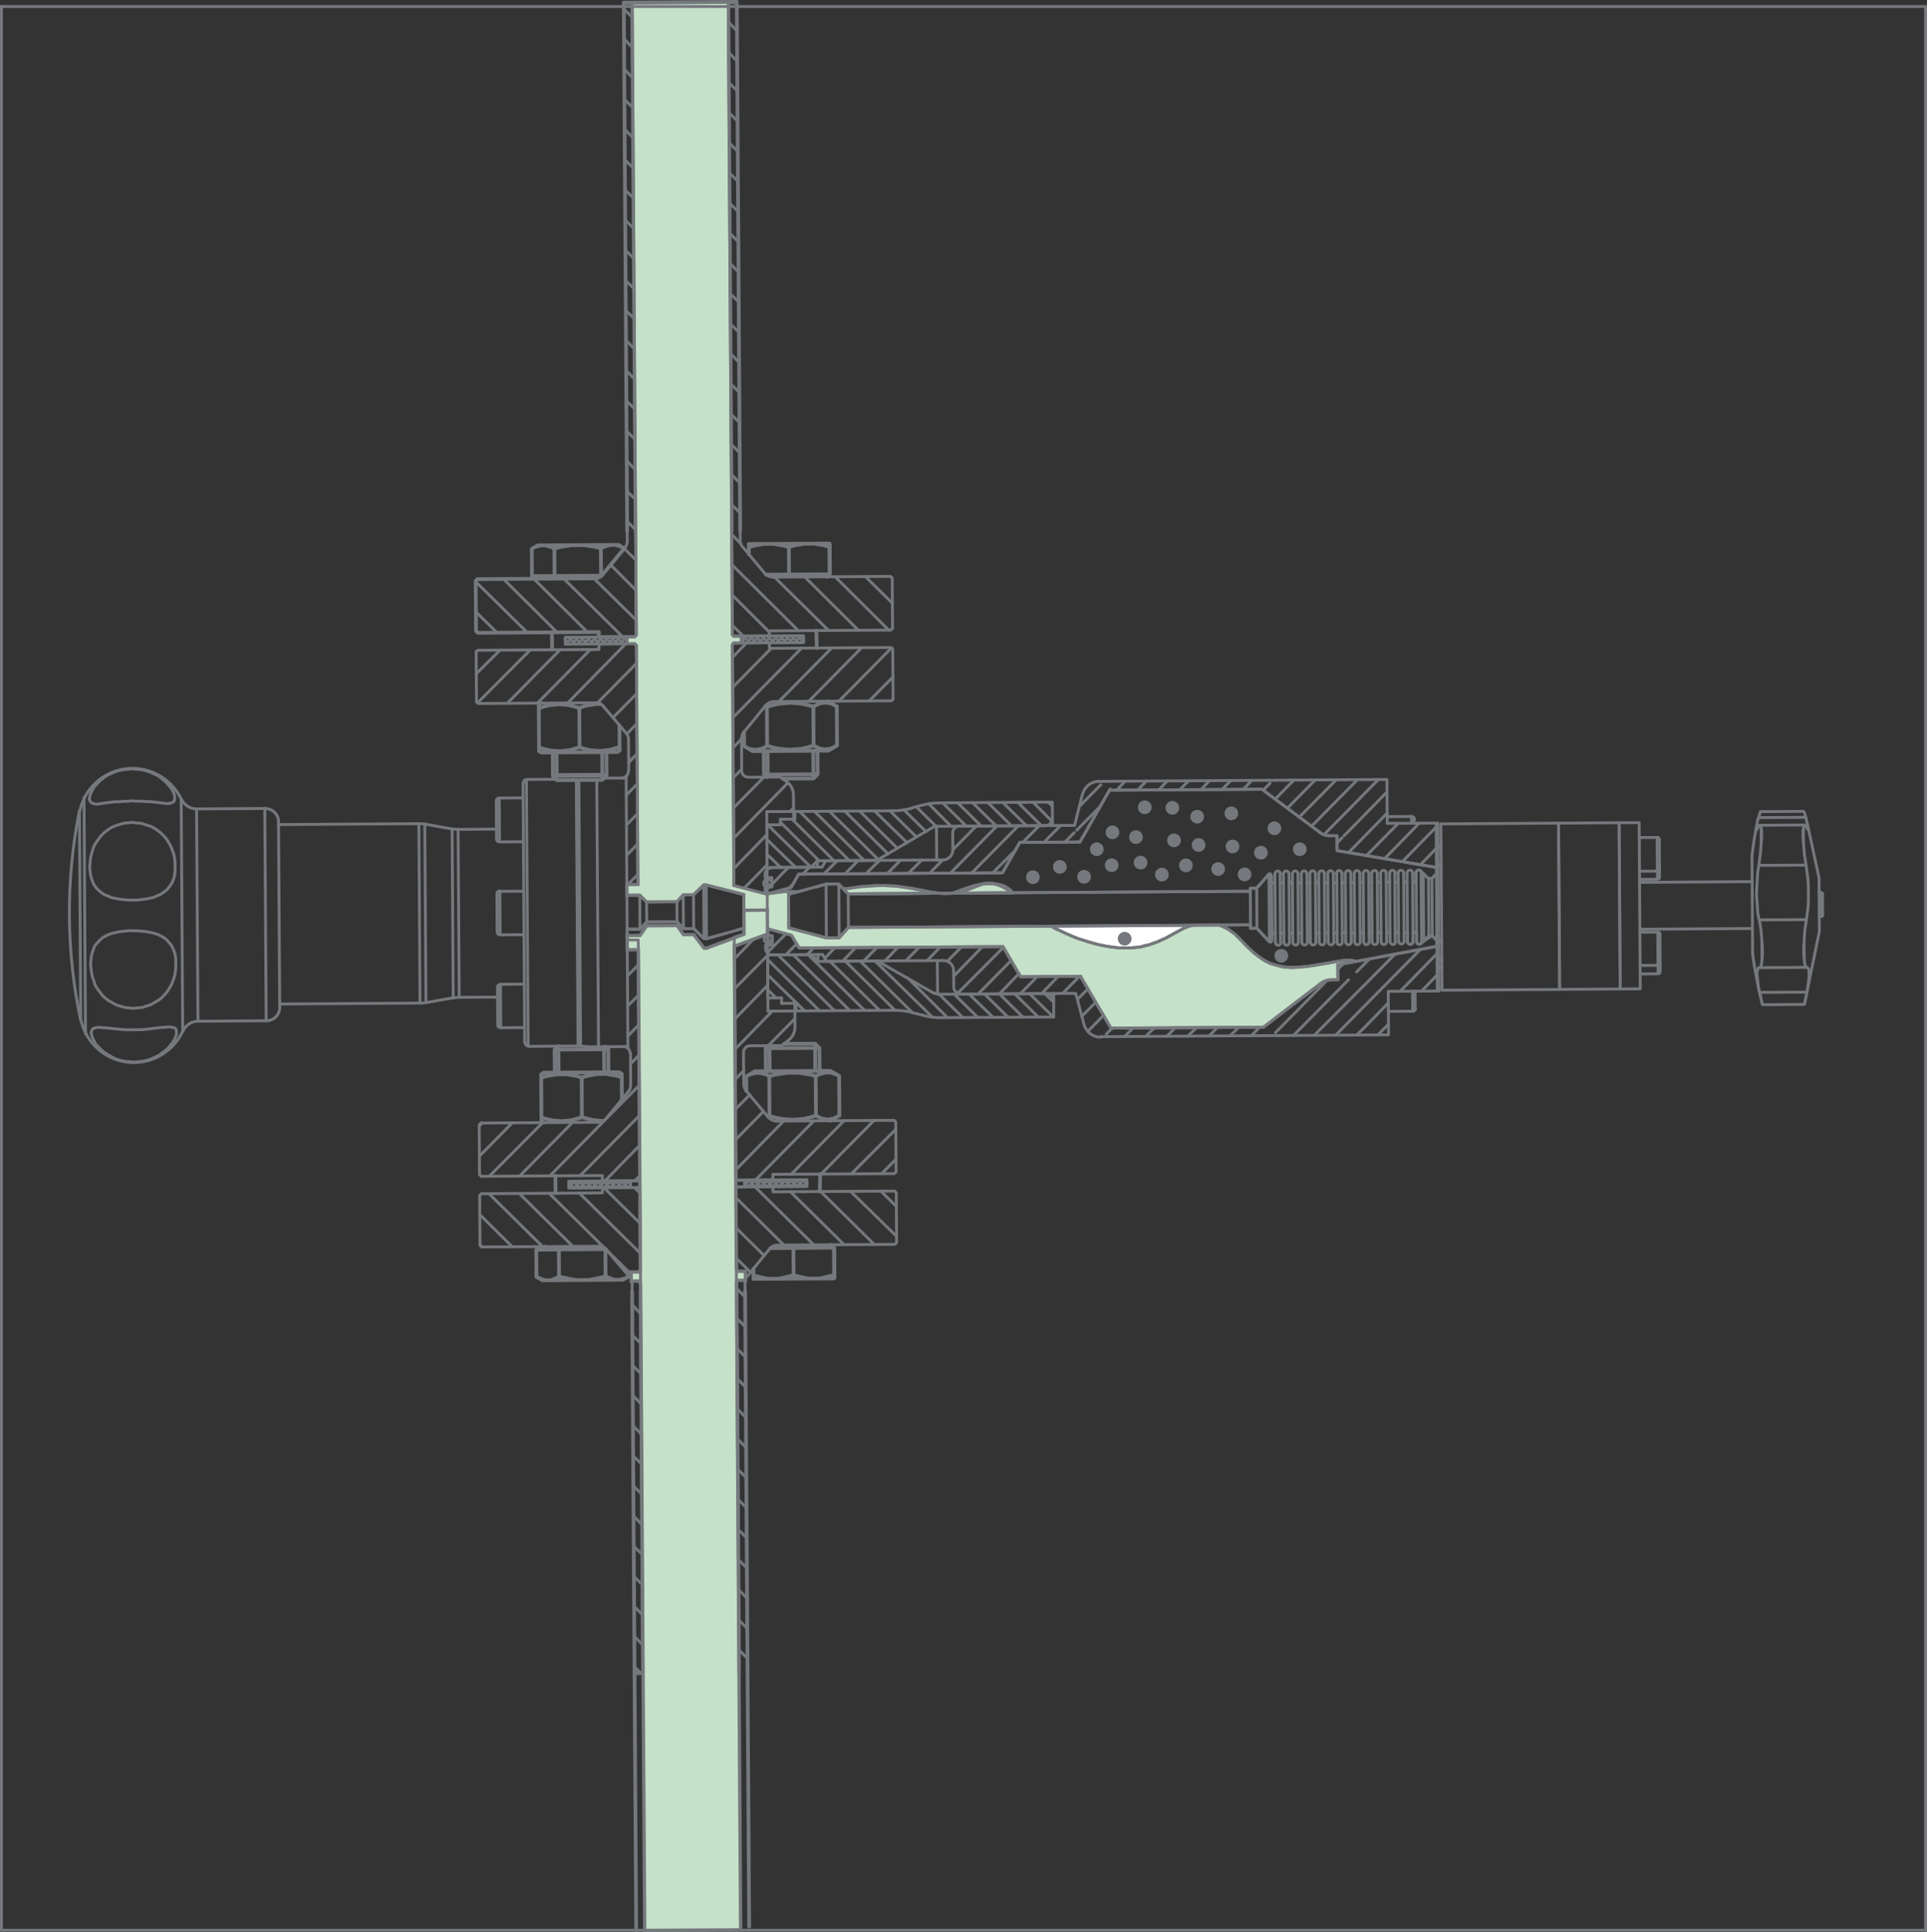 <?xml version="1.0" encoding="UTF-8"?>
<svg xmlns="http://www.w3.org/2000/svg" id="Calque_2" viewBox="0 0 334.46 335.45">
  <rect x="0" y="0" width="334.46" height="335.45" fill="#333333" stroke="none"/>
  <defs>
    <style>.cls-1{fill:#75787c;}.cls-2,.cls-3,.cls-4,.cls-5,.cls-6,.cls-7{stroke:#75787c;}.cls-2,.cls-3,.cls-5,.cls-7{stroke-miterlimit:10;}.cls-2,.cls-4,.cls-5,.cls-7{stroke-width:.5px;}.cls-2,.cls-4,.cls-6{fill:none;}.cls-3{stroke-width:.58px;}.cls-3,.cls-5{fill:#c5e1c9;}.cls-3,.cls-5,.cls-7{fill-rule:evenodd;}.cls-4,.cls-6{stroke-linecap:round;stroke-linejoin:round;}.cls-6{stroke-width:.65px;}.cls-7{fill:#fff;}</style>
  </defs>
  <g id="MONTAGE">
    <g id="ETAPE_2">
      <path class="cls-4" d="M137.97,176.84l-4.63,4.69M134.04,175.53l-6.47,6.63M133.27,171.02l-5.73,5.88M133.23,165.84l-5.74,5.81M132.46,161.33l-5,5.14M110.92,183.15l-1.47,1.56M110.89,177.9l-1.91,1.94M110.85,172.72l-1.91,1.94M110.82,167.47l-1.91,1.94M109.9,163.18l-1.03.97M110.72,151.78l-1.76,1.79M110.69,146.52l-1.91,1.94M110.65,141.27l-1.91,1.94M110.62,136.09l-1.91,1.94M109.92,131.58l-.81.82M133.13,150.15l-4.04,4.1M137.73,140.21l-.59.67M133.1,144.9l-5.73,5.88M136.74,135.92l-9.41,9.61M132.59,134.91l-5.29,5.36M128.73,133.53l-1.47,1.49M155.52,201.22l-2.5,2.53M155.48,196.04l-7.72,7.75M151.7,194.51l-9.19,9.31M146.52,194.54l-9.19,9.31M141.26,194.58l-10.15,10.28M136.01,194.61l-8.31,8.49M132.52,192.93l-4.85,4.92M130.13,190.06l-2.5,2.53M129.07,185.85l-1.47,1.56M111.06,204.1l-.88.89M111.02,198.84l-6.03,6.18M110.99,193.66l-10.29,10.43M110.95,188.41l-15.51,15.72M99.38,194.85l-9.19,9.31M94.2,194.88l-9.26,9.31M88.94,194.91l-5.74,5.81M83.69,194.95l-.51.52M110.58,130.83l-.96.97M110.55,125.58l-1.76,1.86M110.52,120.4l-4.12,4.17M110.48,115.15l-6.84,6.93M108.61,111.75l-10.07,10.28M102.47,112.75l-9.19,9.31M97.22,112.79l-9.19,9.31M92.04,112.82l-9.12,9.16M86.79,112.86l-4.12,4.1M154.98,117.52l-4.12,4.17M154.72,112.49l-9.12,9.24M149.54,112.45l-9.19,9.31M144.36,112.48l-9.19,9.31M128.7,128.27l-1.47,1.56M139.11,112.52l-11.91,12.07M133.85,112.55l-6.69,6.78M129.55,111.62l-2.43,2.53M187.36,169.49l-2.94,2.98M183.66,169.51l-2.87,2.98M180.03,169.54l-2.94,2.98M176.84,169.04l-3.38,3.5M175.5,166.75l-5.74,5.81M174.15,164.47l-7.94,7.97M170.52,164.34l-5,5.14M166.9,164.37l-2.5,2.53M163.2,164.39l-2.28,2.38M159.57,164.41l-2.35,2.38M155.87,164.44l-2.28,2.38M152.24,164.46l-2.35,2.38M148.54,164.48l-2.28,2.38M144.92,164.51l-1.76,1.86M141.22,164.53l-1.1,1.19M138.25,163.88l-1.84,1.86M136.47,162.05l-3.31,3.35M133.57,161.32l-.74.74M186.45,144.55l-1.62,1.64M184.08,143.31l-2.87,2.9M180.38,143.34l-2.87,2.9M176.33,147.51l-4.04,4.02M176.75,143.36l-8.09,8.19M173.05,143.38l-8.09,8.19M169.43,143.41l-4.04,4.1M163.62,149.29l-2.28,2.31M159.99,149.31l-2.35,2.31M156.29,149.34l-2.28,2.31M152.66,149.36l-2.35,2.31M148.96,149.38l-2.28,2.31M145.34,149.41l-2.35,2.31M140.46,150.55l-1.1,1.19M137.59,153.53l-.59.6M136.84,150.57l-2.87,2.98M133.53,153.92l-.73.82M192.89,178.63h0M191.54,176.27l-2.72,2.76M190.2,173.98l-2.43,2.46M188.85,171.63l-1.76,1.79M190.94,140.01l-4.04,4.1M191.06,136.24l-3.68,3.72M236.63,178.57l-1.18,1.12M236.6,174.87l-4.78,4.84M236.58,171.24l-8.46,8.49M234.06,170.08l-9.56,9.68M230.28,170.25l-8.9,9.01M236.39,141.94l-3.09,3.13M236.37,138.24l-6.54,6.63M235.61,135.36l-7.94,8.04M231.91,135.38l-6.4,6.48M228.28,135.4l-4.85,4.92M224.58,135.43l-3.24,3.28M220.44,135.97l-.81.82-.15.15M217.26,135.48l-1.47,1.56M213.63,135.5l-1.54,1.56M209.93,135.52l-1.47,1.56M206.3,135.55l-1.54,1.56M202.6,135.57l-1.47,1.56M198.98,135.59l-1.54,1.56M195.28,135.62l-1.47,1.56M218.64,178.32l-1.47,1.49M215.02,178.34l-1.54,1.49M211.32,178.36l-1.47,1.49M207.69,178.39l-1.54,1.49M203.99,178.41l-1.47,1.49M200.36,178.43l-1.54,1.49M196.66,178.46l-1.47,1.49M192.89,178.63l-.88.89M249.3,147.26l-2.79,2.9M249.28,143.56l-5.88,6.03M246.32,142.91l-6.03,6.18M242.69,142.93l-5.51,5.59M240.75,141.17l-6.69,6.85M240.73,137.47l-4.34,4.47M232.94,145.44l-.88.89M239.24,135.33l-2.87,2.9M249.45,169.24l-2.72,2.83M240.99,177.8l-1.84,1.86M249.42,165.54l-6.4,6.55M240.97,174.1l-4.34,4.47M246.53,164.82l-9.93,10.05M242.1,165.66l-5.51,5.59M237.66,166.5l-2.21,2.23M233.15,167.27l-.96,1.04M133.75,153.92l-1.04-1.03M133.81,163.47l-1.04-.96M182.65,139.92l-.74-.66M182.52,142.51l-3.2-3.24M180.75,143.33l-4.1-4.04M178.16,143.35l-4.1-4.04M175.57,143.37l-4.1-4.04M172.9,143.38l-4.1-4.04M170.31,143.4l-4.1-4.04M167.72,143.42l-4.1-4.04M165.06,143.43l-3.87-3.9M162.47,143.45l-3.43-3.38M160.7,144.35l-3.8-3.75M159.08,145.32l-4.62-4.56M157.46,146.3l-5.66-5.51M155.76,147.27l-6.55-6.47M154.14,148.24l-7.52-7.43M152.44,149.21l-8.49-8.38M150,149.38l-8.64-8.53M147.41,149.39l-8.64-8.53M144.75,149.41l-7.3-7.21M142.16,149.43l-6.7-6.69M140.76,150.55l-7.52-7.35M138.09,150.56l-4.99-4.85M135.5,150.58l-2.38-2.28M182.87,173.96l-1.56-1.47M182.81,176.55l-4.1-4.04M180.22,176.57l-4.1-4.04M177.56,176.58l-4.1-4.04M174.97,176.6l-4.1-4.04M172.38,176.62l-4.17-4.04M169.71,176.63l-4.1-4.04M167.12,176.65l-4.1-4.04M164.46,176.67l-6.85-6.84M161.79,176.54l-9.91-9.71M158.31,175.74l-9.01-8.9M155.35,175.39l-8.64-8.53M152.68,175.41l-8.64-8.53M150.09,175.43l-9.83-9.71M147.5,175.44l-9.83-9.71M144.84,175.46l-9.83-9.71M142.25,175.48l-9.01-8.9M139.66,175.49l-6.4-6.25M135.66,174.19h0M134.69,173.23l-1.42-1.4M109.44,205.51l-.52-.51M109.07,206.18l-1.19-1.18M108.04,206.19l-1.19-1.18M106.93,206.2l-1.12-1.18M105.89,206.2l-1.19-1.18M104.85,206.21l-1.19-1.18M103.82,206.22l-1.19-1.18M102.78,206.22l-1.19-1.18M101.74,206.23l-1.19-1.18M100.71,206.24l-1.19-1.18M99.6,206.24l-.89-.96M109.44,205.74l-.37.45M109.14,205l-1.18,1.19M108.1,205l-1.18,1.19M107.07,205.01l-1.18,1.19M106.03,205.02l-1.18,1.19"></path>
      <path class="cls-4" d="M104.99,205.02l-1.18,1.19M103.88,205.03l-1.1,1.19M102.85,205.04l-1.1,1.19M101.81,205.04l-1.18,1.19M100.78,205.05l-1.18,1.19M99.74,205.06l-1.03,1.04M140.08,205.54l-.82-.73M139.41,205.99l-1.19-1.18M138.38,205.99l-1.19-1.18M137.34,206l-1.19-1.18M136.23,206.01l-1.12-1.18M135.19,206.01l-1.19-1.18M134.16,206.02l-1.19-1.18M133.12,206.03l-1.19-1.18M132.09,206.03l-1.19-1.18M131.05,206.04l-1.19-1.18M130.01,206.05l-.74-.74M140.07,205.24l-.66.74M139.48,204.8l-1.1,1.19M138.44,204.81l-1.18,1.19M137.41,204.82l-1.18,1.19M136.37,204.82l-1.18,1.19M135.33,204.83l-1.18,1.19M134.3,204.84l-1.18,1.19M133.19,204.84l-1.1,1.19M132.15,204.85l-1.1,1.19M131.12,204.86l-1.18,1.19M130.08,204.86l-.81.82M108.83,111.53l-.22.22M108.75,110.57l-1.18,1.19M107.72,110.57l-1.18,1.19M106.68,110.58l-1.18,1.19M105.64,110.59l-1.18,1.19M104.53,110.6l-1.1,1.19M103.5,110.6l-1.1,1.19M102.46,110.61l-1.18,1.19M101.43,110.62l-1.18,1.19M100.39,110.62l-1.18,1.19M99.35,110.63l-1.18,1.19M98.32,110.64l-.22.22M98.1,111.08l.74.74M98.69,110.63l1.19,1.18M99.72,110.63l1.19,1.18M100.76,110.62l1.19,1.18M101.8,110.61l1.19,1.18M102.91,110.61l1.12,1.18M103.94,110.6l1.12,1.18M104.98,110.59l1.19,1.18M106.01,110.59l1.19,1.18M107.05,110.58l1.19,1.18M108.09,110.57l.74.74M139.47,111.11l-.44.45M139.09,110.37l-1.18,1.19M138.06,110.38l-1.18,1.19M137.02,110.39l-1.18,1.19M135.98,110.39l-1.18,1.19M134.95,110.4l-1.18,1.19M133.84,110.41l-1.1,1.19M132.8,110.41l-1.1,1.19M131.77,110.42l-1.18,1.19M130.73,110.43l-1.18,1.19M129.69,110.43l-1.03,1.04M128.66,111.11l.52.51M129.03,110.44l1.19,1.18M130.06,110.43l1.19,1.18M131.1,110.42l1.19,1.18M132.21,110.42l1.12,1.18M133.25,110.41l1.12,1.18M134.28,110.4l1.19,1.18M135.32,110.4l1.19,1.18M136.35,110.39l1.19,1.18M137.39,110.38l1.19,1.18M138.43,110.38l1.04,1.03M111.08,207.13l-.97-.96M111.11,212.39l-6.26-6.18M111.14,217.57l-10.58-10.44M111.18,222.82l-5.66-5.59M105.14,216.86l-9.83-9.71M99.44,216.38l-9.31-9.19M94.19,216.42l-9.31-9.19M88.93,216.45l-5.66-5.59M83.75,216.48l-.45-.37M155.57,209.43l-2.68-2.65M155.6,214.61l-7.97-7.79M151.76,216.05l-9.31-9.19M146.51,216.08l-9.31-9.19M141.25,216.11l-10.2-10.07M136.07,216.15l-8.34-8.23M132.61,217.95l-4.84-4.78M130.26,220.85l-2.46-2.43M128.28,224.12l-.45-.52M154.89,104.72l-4.69-4.63M154.26,109.39l-9.31-9.26M149,109.42l-9.31-9.26M143.82,109.45l-9.38-9.26M128.55,94.38l-1.56-1.62M138.57,109.49l-11.54-11.47M133.54,109.74l-6.48-6.47M129.03,110.44l-1.94-1.91M110.33,91.98l-1.34-1.32M110.37,97.24l-2.01-1.99M110.4,102.49l-4.39-4.41M110.43,107.67l-7.37-7.28M108.09,110.57l-10.28-10.15M101.94,109.72l-9.31-9.26M96.68,109.76l-9.31-9.26M91.5,109.79l-8.94-8.82M86.25,109.82l-3.65-3.6M111.21,228.07l-1.49-1.54M111.24,233.25l-1.49-1.47M111.28,238.51l-1.49-1.47M111.31,243.76l-1.49-1.54M111.35,249.02l-1.49-1.54M111.38,254.2l-1.49-1.47M111.41,259.45l-1.49-1.54M111.45,264.71l-1.49-1.54M111.48,269.89l-1.49-1.47M111.51,275.14l-1.49-1.47M111.55,280.39l-1.49-1.54M111.58,285.57l-1.49-1.47M111.24,290.46l-1.12-1.1M129.32,225.14l-1.04-1.03M129.36,230.33l-1.49-1.47M129.39,235.58l-1.49-1.47M129.42,240.83l-1.49-1.54M129.46,246.09l-1.49-1.54M129.49,251.27l-1.49-1.47M129.53,256.52l-1.49-1.47M129.56,261.78l-1.49-1.54M129.59,266.96l-1.49-1.47M129.63,272.21l-1.49-1.47M129.66,277.47l-1.49-1.54M129.69,282.72l-1.49-1.54M129.73,287.9l-1.49-1.47M109.76,3.03l-1.49-1.47M109.79,8.28l-1.49-1.54M109.83,13.54l-1.49-1.54M109.86,18.72l-1.49-1.47M109.9,23.97l-1.49-1.54M109.93,29.23l-1.49-1.54M109.96,34.41l-1.49-1.47M110,39.66l-1.49-1.47M110.03,44.92l-1.49-1.54M110.06,50.17l-1.49-1.54M110.1,55.35l-1.49-1.47M110.13,60.6l-1.49-1.54M110.17,65.86l-1.49-1.54M110.2,71.04l-1.49-1.47M110.23,76.29l-1.49-1.47M110.27,81.55l-1.49-1.54M110.3,86.73l-1.49-1.47M110.33,91.98l-1.49-1.47M127.91,5.36l-1.49-1.54M127.94,10.61l-1.49-1.54M127.97,15.79l-1.49-1.47M128.01,21.04l-1.49-1.47M128.04,26.3l-1.49-1.54M128.08,31.48l-1.49-1.47M128.11,36.73l-1.49-1.47M128.14,41.99l-1.49-1.54M128.18,47.24l-1.49-1.54M128.21,52.42l-1.49-1.47M128.24,57.68l-1.49-1.47M128.28,62.93l-1.49-1.54M128.31,68.11l-1.49-1.47M128.35,73.36l-1.49-1.47M128.38,78.62l-1.49-1.54M128.41,83.87l-1.49-1.54M128.45,89.05l-1.49-1.47"></path>
      <path class="cls-4" d="M127.58,185.04l-.14-21.98v-.37s5.76-1.59,5.76-1.59l.09,14.43M129.05,182.74v2.29M130.19,181.55c-.63,0-1.14.52-1.14,1.15M135.7,181.51l-5.48.04"></path>
      <path class="cls-4" d="M135.71,181.46c.4-.29.8-.59,1.18-.9"></path>
      <path class="cls-4" d="M136.88,180.58c.7-.56,1.1-1.41,1.1-2.3"></path>
      <polyline class="cls-4" points="133.3 175.54 137.96 175.51 137.98 178.32"></polyline>
      <path class="cls-4" d="M109.36,182.83c0-.37-.19-.72-.49-.93"></path>
      <path class="cls-4" d="M109.45,185.16v-2.29M108.87,163.19h1.92s.14,21.97.14,21.97"></path>
      <path class="cls-4" d="M108.66,134.79c.25-.22.39-.54.39-.87"></path>
      <path class="cls-4" d="M110.59,131.57l.14,21.98h-1.92M109.12,133.88v-2.29M108.91,181.91h.07s0-.22,0-.22l-.3-46.62v-.3M137.72,138.06l.02,2.81-4.66.03.09,14.36"></path>
      <path class="cls-4" d="M137.72,138.02c0-.9-.42-1.74-1.13-2.29"></path>
      <path class="cls-4" d="M136.61,135.76c-.39-.3-.79-.6-1.2-.88"></path>
      <path class="cls-4" d="M129.93,134.93l5.48-.04M128.73,133.79c0,.63.52,1.14,1.15,1.14M128.72,131.46v2.29M133.17,155.26l-5.78-1.52v-.3s-.14-21.98-.14-21.98M108.69,135.06l-3.85.02M137.74,142.2v-1.33M137.96,175.51v-1.33M108.99,181.69l-5.11.03h-1.85M100.4,181.59l-.3-46.18M103.88,181.72l-.3-46.33M100.77,181.59l-.3-46.18"></path>
      <path class="cls-4" d="M102.03,181.73c-.42-.09-.86-.14-1.29-.14"></path>
      <line class="cls-4" x1="100.4" y1="181.59" x2="100.77" y2="181.59"></line>
      <path class="cls-4" d="M107.91,135.07c.28,0,.54-.1.75-.28"></path>
      <path class="cls-4" d="M108.87,181.9c-.19-.13-.43-.21-.66-.21"></path>
      <polyline class="cls-4" points="134.75 194.62 155.18 194.49 155.47 194.78 155.53 203.44 155.24 203.74 134.14 203.87 134.15 204.54 133.85 204.84 127.93 204.88 127.71 204.58 127.58 184.75"></polyline>
      <path class="cls-4" d="M133.45,194.01c.33.39.82.62,1.34.61"></path>
      <path class="cls-4" d="M129.54,189.4l3.88,4.64M129.09,188.25c0,.41.15.8.41,1.12M129.07,185.11l.02,3.11M109.47,188.34l-.02-3.11"></path>
      <path class="cls-4" d="M109.07,189.5c.26-.31.4-.71.4-1.12"></path>
      <path class="cls-4" d="M105.15,194.22l3.89-4.69M103.85,194.82c.51,0,1-.23,1.33-.63M110.93,184.86l.13,19.83-.29.3-5.92.04-.3-.29v-.67s-21.02.14-21.02.14l-.3-.29-.06-8.66.29-.3,20.35-.13M103.35,122l-20.35.13-.3-.29-.06-8.73.29-.22,21.02-.14v-.67s.29-.3.29-.3l5.92-.04.3.29.13,19.83"></path>
      <path class="cls-4" d="M104.72,122.61c-.33-.39-.82-.62-1.34-.61"></path>
      <line class="cls-4" x1="108.64" y1="127.22" x2="104.68" y2="122.58"></line>
      <path class="cls-4" d="M109.09,128.36c0-.41-.15-.8-.41-1.12"></path>
      <path class="cls-4" d="M109.11,131.51l-.02-3.18M128.7,128.2l.02,3.18"></path>
      <path class="cls-4" d="M129.1,127.12c-.26.31-.4.71-.4,1.12"></path>
      <path class="cls-4" d="M132.95,122.4l-3.82,4.69M134.32,121.8c-.51,0-1,.23-1.33.63M127.24,131.76l-.13-19.83.22-.3,5.92-.04.3.29v.67s21.1-.14,21.1-.14l.3.22.06,8.73-.29.3-20.42.13M91.07,181.06l-.29-45.14M91.67,181.65l-.3-46.33M91.37,135.32l5.18-.03M91.67,181.65l8.66-.06M91.15,181.02c0,.31.25.55.56.55M91.41,135.32c-.31,0-.55.25-.55.56M100.33,181.59l-.3-46.18M100.29,181.59c.06,0,.11-.05.11-.11M86.29,161.85l-.04-6.66M86.81,162.29l-.05-7.55M86.29,161.81c0,.27.22.48.48.48M86.72,154.67c-.27,0-.48.22-.48.48M86.76,154.74l4.14-.03M86.81,162.29l4.14-.03M86.39,177.98l-.04-6.66M86.91,178.42l-.05-7.55M86.39,177.95c0,.27.22.48.48.48M86.83,170.88c-.27,0-.48.22-.48.48M86.86,170.88l4.14-.03M86.91,178.42l4.14-.03M86.18,145.72l-.04-6.66M86.7,146.16l-.05-7.62M86.18,145.68c0,.27.22.48.48.48M86.62,138.54c-.27,0-.48.22-.48.48M86.66,138.54l4.14-.03M86.7,146.16l4.14-.03M72.9,174.15l-.2-31.16M73.93,174.07l-.2-31.01M78.66,173.22l-.19-29.31M79.7,173.14l-.19-29.16M48.35,143.15l24.35-.16M48.55,174.3l24.35-.16M72.93,174.15c.34,0,.68-.03,1.01-.09"></path>
      <path class="cls-4" d="M73.74,143.07c-.33-.06-.67-.08-1.01-.08"></path>
      <path class="cls-4" d="M78.66,173.22l-4.73.84M78.48,143.92l-4.74-.86M79.74,173.14c-.34,0-.68.03-1.01.09"></path>
      <path class="cls-4" d="M78.54,143.9c.33.06.67.08,1.01.08"></path>
      <path class="cls-4" d="M79.51,143.98l6.66-.04M79.7,173.14l6.66-.04"></path>
      <path class="cls-4" d="M34.36,177.28l-.24-36.85M46.2,177.21l-.24-36.85M48.55,174.9l-.21-32.27M31.71,179l-.26-40.26M14.84,179.48l-.26-41M46.2,177.21l-11.84.08M45.96,140.35l-11.84.08"></path>
      <path class="cls-4" d="M48.35,142.67c0-1.29-1.06-2.32-2.35-2.32"></path>
      <path class="cls-4" d="M46.24,177.21c1.29,0,2.32-1.06,2.32-2.35"></path>
      <path class="cls-4" d="M31.5,138.75c.48,1.03,1.52,1.69,2.66,1.68"></path>
      <path class="cls-4" d="M34.4,177.28c-1.14,0-2.17.68-2.64,1.71"></path>
      <path class="cls-4" d="M31.47,138.77c-1.52-3.23-4.75-5.32-8.33-5.38-3.57-.06-6.87,1.93-8.49,5.11"></path>
      <path class="cls-4" d="M14.92,179.45c1.66,3.16,4.98,5.11,8.55,5.01,3.57-.1,6.78-2.23,8.26-5.48"></path>
      <path class="cls-4" d="M22.96,142.79l.74.07.81.07.67.22.74.22.67.29.67.44.59.44.52.51.52.59.37.59.37.66.3.74.23.66.15.74.08.74v.67s0,.74,0,.74l-.07.67-.14.59-.22.59-.29.52-.37.52-.37.45-.52.37-.52.37-.59.23-.66.3-.67.15-.74.15-.67.08-.81.08h-.74s-.74,0-.74,0l-.74-.07-.74-.07-.74-.14-.67-.14-.67-.29-.59-.22-.52-.37-.45-.37-.45-.44-.37-.52-.23-.52-.23-.59-.15-.59-.08-.67-.08-.74.07-.67.07-.74.14-.74.22-.67.22-.74.37-.67.44-.59.44-.59.51-.52.59-.45.66-.45.66-.3.74-.23.74-.23.74-.08.74-.08M23.08,161.59h.74s.81.06.81.06l.67.07.74.14.67.14.67.22.59.29.52.29.52.44.37.44.37.44.3.59.23.59.15.59.08.67v.67s0,.74,0,.74l-.07.74-.14.74-.22.67-.29.74-.37.67-.37.59-.51.6-.51.52-.59.45-.66.37-.66.37-.74.23-.66.23-.81.08-.74.08-.74-.07-.74-.07-.74-.22-.74-.22-.67-.37-.67-.37-.59-.44-.52-.51-.45-.59-.45-.59-.37-.66-.23-.74-.23-.66-.15-.74-.08-.74-.08-.74.07-.67.07-.67.14-.59.22-.59.22-.59.37-.45.44-.45.44-.45.52-.3.59-.3.66-.23.67-.15.74-.15.74-.08.74-.08h.74M23.2,178.76h.74s.81-.01.81-.01l.67-.08.74-.08.67-.08.67-.08.59-.08h.52s.52-.08.52-.08h.37s.37.07.37.07l.3.07.22.07.15.22.08.22v.22s0,.3,0,.3l-.07.37-.15.37-.22.45-.29.45-.37.45-.37.45-.52.45-.52.37-.59.45-.66.3-.66.3-.74.23-.67.15-.81.08-.74.08-.74-.07-.74-.07-.74-.14-.74-.22-.67-.29-.67-.37-.59-.37-.52-.37-.45-.44-.45-.44-.37-.44-.22-.44-.22-.44-.15-.37-.08-.37-.08-.3.07-.22.07-.22.15-.22.22-.08.22-.08.37-.08h.44s.44.07.44.07h.52s.59.07.59.07l.67.07.67.07.74.07.74.07h.74s.74,0,.74,0M22.9,133.47l.74.07.81.07.67.14.74.22.67.29.67.29.59.37.52.44.52.44.37.44.37.44.3.44.22.37.15.44.08.3v.37s0,.22,0,.22l-.07.22-.15.15-.22.15-.3.08-.37.08h-.37s-.52-.07-.52-.07l-.52-.07-.59-.07-.67-.07-.67-.07h-.74s-.67-.06-.67-.06h-.81s-.74-.06-.74-.06l-.74.08h-.74s-.74.08-.74.08h-.74s-.67.08-.67.08l-.67.08-.59.08-.52.08-.44.08h-.44s-.37-.07-.37-.07l-.22-.07-.22-.15-.15-.15-.08-.22-.08-.22.07-.37.07-.3.15-.44.22-.37.22-.45.37-.45.44-.45.44-.45.59-.45.52-.37.66-.3.66-.3.74-.23.74-.15.74-.08.74-.08M14.01,177.12l-.23-36.34"></path>
      <path class="cls-4" d="M13.77,140.79c-2.38,12-2.3,24.35.23,36.32"></path>
      <path class="cls-4" d="M14.07,177.14c.18.8.47,1.58.85,2.31"></path>
      <path class="cls-4" d="M14.66,138.51c-.37.73-.65,1.51-.82,2.32"></path>
      <path class="cls-4" d="M111.08,161.32l-.04-5.92M112.25,160.06l-.02-3.48M117.51,160.02l-.02-3.48M118.62,161.2l-.04-5.85M120.4,161.19l-.04-5.85M122.19,162.95l-.06-9.32M122.63,162.95l-.06-9.32M129.13,161.13l-.04-5.85M108.82,155.42h2.22M108.86,161.26h2.22M112.25,160.06l-1.18,1.27M117.48,156.54l-5.25.03-1.19-1.18M112.25,160.06l5.25-.03M117.48,156.54l1.1-1.19M117.51,160.02l1.12,1.18M118.59,155.35h1.78M118.62,161.2h1.78M120.36,155.34l1.77-1.71M120.4,161.19l1.79,1.76M122.13,153.63h.44M122.19,162.95h.44s3.62-.99,3.62-.99M126.2,154.56l-3.63-.94M129.13,161.13l-1.18.3M129.1,155.28l-1.19-.29M132.86,164.59v-.52s1.18,0,1.18,0v-1.63s-1.19.16-1.19.16v-1.48s4.51,1.23,4.51,1.23l1.35,2.21,35.37-.23,3.07,5.23,10.43-.07.67,1.18M132.86,164.62c0,.63.52,1.14,1.15,1.14M163.73,166.75l-20.28.13-.67-1.18-8.73.06"></path>
      <path class="cls-4" d="M165.52,168.48c0-.96-.79-1.73-1.75-1.73"></path>
      <path class="cls-4" d="M165.54,171.41l-.02-2.89M165.54,171.37c0,.63.52,1.14,1.15,1.14M185.3,172.46l-18.65.12M188.09,145.06l-.66,1.11M166.47,143.42l18.65-.12M166.5,143.42c-.63,0-1.14.52-1.14,1.15M165.38,147.5l-.02-2.89"></path>
      <path class="cls-4" d="M163.65,149.29c.96,0,1.73-.79,1.73-1.75"></path>
      <path class="cls-4" d="M133.95,150.59l8.73-.06.66-1.11,20.28-.13M133.91,150.67c-.63,0-1.14.52-1.14,1.15M187.43,146.18l-10.43.07-3,5.27-35.37.23-1.32,2.3-4.51,1.21v-1.41s1.18.14,1.18.14v-1.63s-1.19,0-1.19,0v-.59M188.25,170.67l4.71,7.96M188.15,177.85l-1.06-3.99"></path>
      <path class="cls-4" d="M188.18,177.9c.35,1.28,1.51,2.16,2.84,2.15"></path>
      <path class="cls-4" d="M191.05,179.97h0M192.7,136.97l-4.61,8.1M190.76,135.65h0M190.73,135.65c-1.32,0-2.48.9-2.81,2.18M186.88,141.81l1.01-4M236.64,179.68l-14.95.1M230.99,170.1c-.63,0-1.25.21-1.76.6M219.75,177.94l9.5-7.24M221.4,135.45l14.95-.1M229.08,144.5l-9.59-7.12"></path>
      <path class="cls-4" d="M229.06,144.51c.51.38,1.13.58,1.76.58"></path>
      <path class="cls-4" d="M228.97,162.04l-.59-.07M218.89,137.02l-25.61.16M192.02,135.64l28.12-.18M220.43,179.78l-28.12.18M193.56,178.48l25.61-.16M270.7,171.76l-.19-28.86M250.28,171.9l-.19-28.86M247.11,163.33l-.08-11.69M248,162.44l-.06-9.92M248.59,162.43l-.06-9.92M249.41,163.32l-.08-11.69M246.67,151.64h.37M246.74,163.33h.37s.88-.9.88-.9M248.52,152.52h-.59s-.89-.88-.89-.88M248,162.44h.59M248.52,152.52l.81-.89M248.59,162.43l.82.88M249.33,151.62h0M249.41,163.32h0M250.09,143.03l20.42-.13M250.28,171.9l20.42-.13M220.55,163.5l-.08-11.77M220.77,163.13l-.07-10.95"></path>
      <path class="cls-4" d="M220.55,163.57c.14-.09.22-.24.22-.41"></path>
      <path class="cls-4" d="M220.69,152.14c0-.16-.08-.31-.22-.4"></path>
      <path class="cls-4" d="M221.36,163.57l-.08-11.84M222.25,163.57l-.08-11.84"></path>
      <path class="cls-4" d="M222.25,151.69c0-.27-.22-.48-.48-.48s-.48.22-.48.48"></path>
      <path class="cls-4" d="M221.36,163.61c0,.27.22.48.48.48s.48-.22.48-.48M222.84,163.56l-.08-11.84M223.8,163.56l-.08-11.84"></path>
      <path class="cls-4" d="M223.73,151.68c0-.27-.22-.48-.48-.48s-.48.22-.48.48"></path>
      <path class="cls-4" d="M222.84,163.6c0,.27.22.48.48.48s.48-.22.48-.48M225.36,163.55l-.08-11.84M224.39,163.55l-.08-11.84M224.39,163.59c0,.27.22.48.48.48s.48-.22.48-.48"></path>
      <path class="cls-4" d="M225.28,151.67c0-.27-.22-.48-.48-.48s-.48.22-.48.48"></path>
      <path class="cls-4" d="M225.95,163.54l-.08-11.84M226.91,163.54l-.08-11.84"></path>
      <path class="cls-4" d="M226.83,151.66c0-.27-.22-.48-.48-.48s-.48.22-.48.48"></path>
      <path class="cls-4" d="M225.95,163.58c0,.27.22.48.48.48s.48-.22.48-.48M227.43,163.53l-.08-11.84M228.39,163.53l-.08-11.84"></path>
      <path class="cls-4" d="M228.31,151.65c0-.27-.22-.48-.48-.48s-.48.22-.48.48"></path>
      <path class="cls-4" d="M227.43,163.57c0,.27.22.48.48.48s.48-.22.48-.48M229.94,163.52l-.08-11.84M228.98,163.52l-.08-11.84M228.98,163.56c0,.27.22.48.48.48s.48-.22.48-.48"></path>
      <path class="cls-4" d="M229.87,151.64c0-.27-.22-.48-.48-.48s-.48.22-.48.48"></path>
      <path class="cls-4" d="M230.54,163.51l-.08-11.84M231.5,163.51l-.08-11.84"></path>
      <path class="cls-4" d="M231.42,151.63c0-.27-.22-.48-.48-.48s-.48.22-.48.48"></path>
      <path class="cls-4" d="M230.54,163.55c0,.27.22.48.48.48s.48-.22.48-.48M232.98,163.5l-.08-11.84M232.09,163.5l-.08-11.84M232.02,163.54c0,.27.22.48.48.48s.48-.22.48-.48"></path>
      <path class="cls-4" d="M232.9,151.62c0-.27-.22-.48-.48-.48s-.48.22-.48.48"></path>
      <path class="cls-4" d="M233.57,163.49l-.08-11.84M234.53,163.49l-.08-11.84"></path>
      <path class="cls-4" d="M234.46,151.61c0-.27-.22-.48-.48-.48s-.48.22-.48.48"></path>
      <path class="cls-4" d="M233.57,163.53c0,.27.22.48.48.48s.48-.22.48-.48M236.09,163.48l-.08-11.84M235.12,163.48l-.08-11.84M235.12,163.52c0,.27.22.48.48.48s.48-.22.48-.48"></path>
      <path class="cls-4" d="M236.01,151.6c0-.27-.22-.48-.48-.48s-.48.22-.48.48"></path>
      <path class="cls-4" d="M236.68,163.47l-.08-11.84M237.64,163.47l-.08-11.84"></path>
      <path class="cls-4" d="M237.56,151.59c0-.27-.22-.48-.48-.48s-.48.22-.48.48"></path>
      <path class="cls-4" d="M236.68,163.51c0,.27.22.48.48.48s.48-.22.48-.48M239.12,163.46l-.08-11.84M238.16,163.46l-.08-11.84M238.16,163.5c0,.27.22.48.48.48s.48-.22.48-.48"></path>
      <path class="cls-4" d="M239.04,151.58c0-.27-.22-.48-.48-.48s-.48.22-.48.48"></path>
      <path class="cls-4" d="M239.71,163.45l-.08-11.84M240.67,163.45l-.08-11.84"></path>
      <path class="cls-4" d="M240.6,151.57c0-.27-.22-.48-.48-.48s-.48.22-.48.48"></path>
      <path class="cls-4" d="M239.71,163.49c0,.27.22.48.48.48s.48-.22.48-.48M242.16,163.44l-.08-11.84M241.27,163.44l-.08-11.84M241.27,163.48c0,.27.22.48.48.48s.48-.22.48-.48"></path>
      <path class="cls-4" d="M242.15,151.56c0-.27-.22-.48-.48-.48s-.48.22-.48.48"></path>
      <path class="cls-4" d="M242.75,163.43l-.08-11.84M243.71,163.43l-.08-11.84"></path>
      <path class="cls-4" d="M243.63,151.55c0-.27-.22-.48-.48-.48s-.48.22-.48.48"></path>
      <path class="cls-4" d="M242.75,163.4c0,.27.22.48.48.48s.48-.22.48-.48M245.26,163.42l-.08-11.84M244.3,163.42l-.08-11.84M244.3,163.46c0,.27.22.48.48.48s.48-.22.48-.48"></path>
      <path class="cls-4" d="M245.19,151.54c0-.27-.22-.48-.48-.48s-.48.22-.48.48"></path>
      <path class="cls-4" d="M245.86,163.41l-.08-11.91M246.74,163.41l-.08-11.91"></path>
      <path class="cls-4" d="M246.74,151.53c0-.27-.22-.48-.48-.48s-.48.22-.48.48"></path>
      <path class="cls-4" d="M245.86,163.45c0,.27.22.48.48.48s.48-.22.48-.48M222.18,153.28h.59M222.24,162.01h.59M243.64,153.14h.59M243.7,161.87h.59M240.61,153.16h.59M240.66,161.89h.59M237.57,153.18h.52M237.63,161.91h.52M234.47,153.2h.59M234.52,161.93h.59M231.43,153.22h.59M231.49,161.95h.59M228.32,153.24h.59M228.38,161.97h.59M225.29,153.26h.59M225.35,161.99h.59M223.74,153.27h.59M223.79,162h.59M226.84,153.25h.52M226.9,161.98h.52M229.88,153.23h.59M229.93,161.96h.59M232.91,153.21h.59M232.97,161.94h.59M236.02,153.19h.59M236.08,161.92h.59M239.05,153.17h.59M239.11,161.9h.59M242.09,153.15h.59M242.15,161.88h.59M245.2,153.13h.59M245.25,161.86h.59M220.7,153.29h.59M220.76,162.02h.59M220.55,163.5l-.08-11.77M220.32,163.5l-.08-11.77M218.16,161.15l-.04-6.96M217.05,161.16l-.04-6.96M220.55,163.5h-.22M220.47,151.74h-.22s-2.13,2.46-2.13,2.46M217.05,161.16h1.11s2.16,2.35,2.16,2.35M218.12,154.19h-1.11M236.35,135.35l4.37-.03.05,7.62,8.51-.05M249.32,150.59l-17.26-2.92-.02-2.59M249.46,172.05l-8.51.05M232.21,170.09l-.02-2.59,17.22-3.22M240.95,172.1l.05,7.55-4.37.03M249.46,172.05l-.19-29.16M249.46,172.05h.3s-.19-29.16-.19-29.16h-.3M270.7,171.76l-.19-28.86M270.7,171.76l10.51-.07-.19-28.86-10.51.07M304.16,161.19l-19.54.13M304.11,153.05l-19.54.13M313.43,141.89l.15.67.15.59.08.37v.3s0,.15,0,.15h-.07s-.15-.22-.15-.22l-.15-.3M305.22,141.94l8.21-.05M305.23,143.49l-.22.3-.07.22h-.07s-.07-.15-.07-.15l.07-.3.07-.37.07-.59.22-.67M313.44,143.44l-.15-.15-.15-.07-.07.15-.07.37M305.27,150.23l.14-1.04.14-1.04.07-.96.07-.89.07-.81v-.67s0-.59,0-.59l-.08-.44-.08-.37-.07-.15h-.15s-.15.22-.15.22M305.27,150.23l8.21-.05M313,143.74l-.07.44v.59s0,.74,0,.74l.08.81.08.89.08,1.04.15.96.15.96.16,1.18.16,1.26.08,1.26v1.18s.02,1.18.02,1.18l-.07,1.18-.14,1.11-.14,1.11M305.33,159.7l-.23-1.11-.08-1.11-.08-1.18-.08-1.18.07-1.18.07-1.26.07-1.26.21-1.19M305.33,159.7l8.21-.05M313.6,167.94l.15.07.15.22.08.3v.52s0,.59,0,.59l-.07.74-.14.89-.14.96M305.41,172.28l-.23-.96-.08-.89-.08-.74-.08-.59.07-.52.07-.3.07-.22.22-.08M305.41,172.28l8.21-.05M313.55,159.65l-.14.81-.14.89-.07.96-.07,1.04M305.39,167.99l.15-.07.15-.3.07-.44.07-.59.07-.67v-.74s-.01-.81-.01-.81l-.08-.89-.08-.96-.08-1.04-.15-.96-.15-.81M313.13,163.35l-.07.89v.89s.01.74.01.74l.08.67.08.67.08.37.15.3.15.07M313.06,140.85v.07s.15.22.15.22l.08.3.15.44M305.22,141.94l.15-.44.07-.3.07-.22.07-.07M313.12,174.38l.07-.07M313.63,172.23l-.14.74-.14.59-.07.44-.07.3M305.87,174.35l-.08-.3-.08-.44-.15-.59-.15-.74M305.95,174.42l-.07-.07M305.45,143.27l7.77-.05M305.39,167.99l8.14-.05M305.58,140.9l7.47-.05M305.95,174.42l7.18-.05M315.78,161.7l-.06-9.32M313.02,146.33l-.02-2.59M313.15,166.53l-.02-3.18M304.19,165.55l-.11-16.87M305.82,166.58l-.02-3.11M305.69,146.3l-.02-2.52M315.78,161.7l-2.51,12.23M315.72,152.38l-1.98-9.16"></path>
      <path class="cls-4" d="M304.91,143.24c-.35,1.79-.63,3.59-.84,5.4"></path>
      <path class="cls-4" d="M304.18,165.52c.37,2.85.91,5.67,1.62,8.45"></path>
      <path class="cls-4" d="M281.21,171.7l-.19-28.86M284.52,145.55l-.02-2.74M284.69,171.67l-.03-4.44M284.65,165.68l-.12-18.8M284.69,171.67l-3.48.02M284.5,142.81l-3.48.02"></path>
      <path class="cls-4" d="M133.27,154.07c.39,0,.7-.32.7-.71s-.32-.7-.71-.7-.7.32-.7.71.32.7.71.7"></path>
      <path class="cls-4" d="M133.32,162.29c-.39,0-.7.32-.7.71s.32.7.71.7.7-.32.7-.71-.32-.7-.71-.7M288.15,168.69v-1.41M287.78,169.06v-1.48M287.82,169.06c.18,0,.33-.15.33-.34M250.25,168.12h-.52M287.78,169.06l-3.11.02M249.73,167.75h.52M288.04,152.26v-1.41M287.67,152.64v-1.41M287.71,152.63c.18,0,.33-.15.33-.34M287.67,152.64l-3.11.02M284.66,167.23v-1.55M250.24,166.72h-.52M250.22,163.16h-.52M287.77,167.58l-3.11.02M287.73,161.81l-3.11.02M288.14,167.29l-.03-5.18M287.77,167.58l-.04-5.77"></path>
      <path class="cls-4" d="M288.1,162.14c0-.18-.15-.33-.34-.33"></path>
      <path class="cls-4" d="M287.81,167.58c.18,0,.33-.15.33-.34"></path>
      <path class="cls-4" d="M249.72,166.35h.52M250.22,163.53h-.52M284.53,146.88v-1.33M250.14,150.29h-.52M250.11,146.81h-.52M287.66,151.23l-3.11.02M287.63,145.38l-3.11.02M288.03,150.86l-.03-5.11M287.66,151.23l-.04-5.85"></path>
      <path class="cls-4" d="M288,145.71c0-.18-.15-.33-.34-.33"></path>
      <path class="cls-4" d="M287.7,151.15c.18,0,.33-.15.33-.34"></path>
      <path class="cls-4" d="M249.62,149.92h.52M250.12,147.1h-.52M245.63,175.11l-.02-3.03M245.19,175.55l-.02-3.48"></path>
      <path class="cls-4" d="M245.23,175.55c.27,0,.48-.22.48-.48"></path>
      <path class="cls-4" d="M245.19,175.55l-4.22.03M245.43,142.92v-.74M244.98,142.92v-1.18"></path>
      <path class="cls-4" d="M245.5,142.21c0-.27-.22-.48-.48-.48"></path>
      <path class="cls-4" d="M244.98,141.74l-4.22.03M316.35,158.82l-.02-3.63M316.13,159.04l-.03-4.07"></path>
      <path class="cls-4" d="M316.33,155.23c0-.14-.12-.26-.26-.26"></path>
      <path class="cls-4" d="M316.1,159.11c.14,0,.26-.12.26-.26M316.13,159.04h-.37M316.11,154.97h-.37M139.2,161.73l-2.3-.65-.04-5.85,2.29-.61M150.63,155.15l66.38-.43M150.67,160.99l66.38-.43M143.43,162.81l-.03-4.88v-.37s-.03-4.07-.03-4.07M145.65,162.8l-.06-9.32M147.26,161.01l-.04-5.85M141.52,154.02l1.85-.53M141.57,162.31l1.85.51h2.22M145.59,153.48h-2.22M150.3,160.99l-3.03.02M150.26,155.15l-3.03.02M147.26,161.01l-1.62,1.79M147.23,155.17l-1.64-1.69M152,149.36l-10.14.07-1.1,1.12-7.62.05-.05-7.4,2.37-.02v-.96M152.04,149.29c.1,0,.19-.03.28-.08M161.95,143.6l-9.66,5.69"></path>
      <path class="cls-4" d="M162.58,143.45c-.2,0-.4.06-.57.16"></path>
      <path class="cls-4" d="M181.49,143.33l-18.94.12M181.45,143.33c.63,0,1.14-.52,1.14-1.15M163.04,139.38l19.61-.13.02,2.89"></path>
      <path class="cls-4" d="M163.07,139.38c-1.02,0-2.04.15-3.03.42"></path>
      <line class="cls-4" x1="158.16" y1="140.3" x2="160" y2="139.77"></line>
      <path class="cls-4" d="M155.09,140.76c1.02,0,2.04-.15,3.03-.42"></path>
      <path class="cls-4" d="M135.45,142.22l2.52-.02v-1.33s17.16-.11,17.16-.11M155.35,175.39l-17.17.11v-1.33s-2.52.02-2.52.02v-.96"></path>
      <path class="cls-4" d="M158.35,175.78c-.99-.26-2.01-.39-3.03-.38"></path>
      <line class="cls-4" x1="160.24" y1="176.25" x2="158.39" y2="175.82"></line>
      <path class="cls-4" d="M160.28,176.29c.99.26,2.01.39,3.03.38"></path>
      <polyline class="cls-4" points="182.87 173.59 182.89 176.55 163.28 176.67"></polyline>
      <path class="cls-4" d="M182.79,173.63c0-.63-.52-1.14-1.15-1.14"></path>
      <line class="cls-4" x1="162.73" y1="172.61" x2="181.68" y2="172.49"></line>
      <path class="cls-4" d="M162.19,172.38c.17.1.37.15.57.15"></path>
      <line class="cls-4" x1="152.41" y1="166.9" x2="162.14" y2="172.46"></line>
      <path class="cls-4" d="M152.43,166.9c-.08-.05-.18-.07-.28-.07"></path>
      <path class="cls-4" d="M135.65,173.23l-2.37.02-.05-7.47,7.62-.05,1.12,1.18,10.14-.07M182.87,173.59v-1.11M182.67,143.32v-1.18M152.41,166.9v-.07M152.29,149.36v-.07M162.73,172.61l-.04-5.85M162.58,149.3l-.04-5.85M141.97,166.89v-1.18M141.87,150.54v-1.11M109.43,205v1.18s-10.72.07-10.72.07v-1.18s10.72-.07,10.72-.07M129.27,206.05v-1.18s10.8-.07,10.8-.07v1.18s-10.8.07-10.8.07M108.83,110.57v1.18s-10.72.07-10.72.07v-1.18s10.72-.07,10.72-.07M128.67,111.62v-1.18s10.8-.07,10.8-.07v1.18s-10.8.07-10.8.07M103.96,216.35l-20.35.13-.3-.29-.06-8.66.29-.3,21.02-.14v-.67s.29-.22.29-.22l5.92-.04.3.22"></path>
      <path class="cls-4" d="M105.33,216.97c-.33-.39-.82-.62-1.34-.61"></path>
      <line class="cls-4" x1="109.24" y1="221.65" x2="105.29" y2="217.01"></line>
      <path class="cls-4" d="M109.7,222.72c0-.41-.15-.8-.41-1.11"></path>
      <path class="cls-4" d="M109.71,224.24v-1.48M111.07,206.39l.11,17.83M127.84,224.12l-.11-17.83.22-.22M129.31,222.63v1.48"></path>
      <path class="cls-4" d="M129.71,221.47c-.26.31-.4.71-.4,1.12"></path>
      <path class="cls-4" d="M133.56,216.83l-3.82,4.69M134.93,216.15c-.51,0-1,.23-1.33.63M127.94,206.06l5.92-.04.3.22v.67s21.1-.14,21.1-.14l.3.29.06,8.66-.29.3-20.42.13M134.14,100.19l20.42-.13.3.29.06,8.73-.29.3-21.09.14v.59s-.29.3-.29.3l-5.92.04-.22-.29"></path>
      <path class="cls-4" d="M132.84,99.58c.33.39.82.62,1.34.61"></path>
      <path class="cls-4" d="M128.93,94.97l3.88,4.64M128.48,93.83c0,.41.15.8.41,1.11M128.46,90.68l.02,3.18M127.1,110.15l-.13-19.76M110.32,90.5l.13,19.76-.29.3M108.87,93.99l-.02-3.18"></path>
      <path class="cls-4" d="M108.47,95.07c.26-.31.4-.71.4-1.12"></path>
      <path class="cls-6" d="M104.54,99.79l3.89-4.69M103.25,100.39c.51,0,1-.23,1.33-.63M110.16,110.56l-5.92.04-.3-.29v-.59s-21.02.14-21.02.14l-.3-.29-.06-8.73.29-.3,20.35-.13M111.61,290.46h-1.48M111.19,224.23l.43,66.23M110.42,335.12l-.71-110.89M129.32,224.11l.71,110.35M128.26,290.35l-.43-66.23M128.26,290.35l-16.65.11M109.74.51l.59,91.69M108.86,92.21l-.59-91.69,19.61-.13M126.99,92.1L126.4.41M127.88.4l.59,91.69M108.26.52v-.07M127.88.4v-.07M127.88.32l-19.61.13M94.22,94.68h-.44s-.44.15-.44.15l-.52.15-.52.3M94.22,94.68h-.89M108.36,95.18h0M107.32,94.59h-.96M108.36,95.18l-.52-.29-.52-.14-.44-.15h-.52s-.52,0-.52,0l-.44.15-.52.15-.59.3M106.35,94.6l-6.07.04M104.29,95.2l-1.04-.29-1.04-.14-.96-.14h-.96s-.96.01-.96.01l-1.04.15-.96.15-1.11.3M100.29,94.64l-6.07.04M96.22,95.26l-.52-.29-.52-.14-.44-.15h-.52M93.33,94.68l-1.03.6M107.32,94.59l1.04.59M104.39,99.94h-.07s-.03-4.74-.03-4.74M104.32,99.94l-8.07.05-.03-4.74M96.25,99.99l-3.92.03-.03-4.74M95.8,109.76l.02,3.03M93.89,100.45l-.45-.44M105.25,130.57l.03,3.92M95.93,130.63l.03,3.92M104.54,134.5l-.03-3.92M96.6,130.63l.03,3.92M144.03,94.95v-.3s0-.15,0-.15l-.07-.15M143.95,94.36h0M143.95,94.36h0v.15s0,.15,0,.15v.3M143.95,94.36l-3.55.02M143.95,94.95l-.96-.29-.89-.14-.82-.14h-.89s-.81.01-.81.01l-.89.15-.89.15-.89.3M140.4,94.38l-6.96.04M136.92,94.99l-.96-.29-.89-.14-.81-.14h-.81s-.89.01-.89.01l-.81.15-.89.15-.89.3M133.44,94.42l-3.48.02M129.97,95.04v-.3s0-.15,0-.15v-.15M143.95,94.36h0M129.96,94.45h0M143.95,94.95l.03,4.74-7.03.05-.03-4.74M129.97,96.22v-1.18M136.95,99.73l-4,.03M143.98,99.68h.07s-.03-4.74-.03-4.74M141.91,134.41l-9.32.06M141.18,135.15l-5.33.03M141.89,130.34l.03,4.07M132.56,130.4l.03,4.07.45.44M141.18,135.15l.74-.74M141.68,109.47l.09,3.03M143.54,100.13l.44-.45M141.18,135.15l-.03-4.81M133.23,130.39l.03,4.51M107.1,130.56l-13.1.08M107.55,130.34v-.67M93.56,129.76l.96.29.89.22.89.07.81.07.81-.08.81-.08.89-.23.96-.3.96.29.89.22.81.07.81.07.81-.08.81-.08.89-.23.96-.3M93.56,130.43v-.67M104.24,122.22h-.81s-.89.16-.89.16l-.96.15-1.03.38M93.51,122.95v-.67M100.54,122.91l-.96-.29-.89-.22-.81-.07-.81-.07-.81.08-.89.08-.89.23-.96.3M94.01,130.64l-.45-.22M107.1,130.56l.44-.22M93.95,122.06l-.44.22M100.59,129.71l-.04-6.81M93.56,129.76l-.04-6.81M107.54,129.67l-.02-3.7M143.74,130.32l-13.1.08M129.15,129.53l.52.29.52.22.52.07.44.07.44-.08.52-.08.52-.23.52-.3,1.11.29,1.04.22.96.07.96.07.96-.08.96-.08.96-.23,1.11-.3.59.29.52.22.44.07.52.07.44-.08.52-.08.44-.22.59-.3M133.1,122.7l-.22-.15M145.24,122.62l-.59-.29-.45-.22-.52-.07-.44-.07-.52.08-.44.08-.52.23-.59.3-1.11-.29-.96-.22-.96-.07-.96-.07-.96.08-.96.08-1.03.23-1.11.3M130.64,130.41l-1.49-.88M143.74,130.32l1.55-.9M143.68,121.74l1.56.88M129.15,129.53l-.02-2.44M133.15,129.5l-.04-6.81M141.21,129.45l-.04-6.81M145.28,129.43l-.04-6.81M107.46,186.14l-13.1.08M93.97,193.99l.96.29.89.22.89.07.81.07.81-.08.81-.08.89-.23.96-.3,1.04.29.96.22.89.07.81.07M93.97,194.66v-.67M107.91,187.02l-.96-.29-.89-.14-.81-.14h-.81s-.81.01-.81.01l-.81.15-.89.15-.96.3M107.91,187.02v-.59M93.93,187.11v-.59M100.96,187.07l-.96-.29-.89-.14-.82-.14h-.81s-.81.01-.81.01l-.89.15-.89.15-.96.3M94.42,194.88l-.45-.22M107.46,186.14l.45.29M94.36,186.22l-.44.3M101,193.95l-.04-6.88M93.97,193.99l-.04-6.88M107.94,190.8l-.02-3.77M144.09,185.9l-13.1.08M145.65,186.78l-.59-.29-.44-.15-.52-.14h-.44s-.52,0-.52,0l-.44.15-.52.15-.59.3-1.11-.29-.96-.14-.96-.14h-.96s-.96.01-.96.01l-.96.15-1.04.15-1.11.3-.52-.29-.52-.14-.52-.14h-.44s-.44,0-.44,0l-.52.15-.52.15-.52.3M133.56,193.74l1.11.29,1.04.22.96.07.96.07.96-.08.96-.08.96-.23,1.11-.3.59.29.52.22.44.07.52.07.44-.08.52-.08.44-.22.59-.3M133.56,193.74l-.22.15M144.09,185.9l1.56.88M130.99,185.98l-1.47.9M144.15,194.56l1.55-.9M129.52,186.88l.02,2.52M133.52,186.86l.04,6.88M141.58,186.8l.04,6.88M145.65,186.78l.04,6.88M105.28,134.49l-9.32.06M105.28,134.64l-9.32.06M104.54,135.39l-7.84.05M105.28,134.49v.15M95.95,134.55v.15s.75.74.75.74M104.54,135.39l.74-.74M104.54,135.39v-.89M96.62,134.55v.89M95.04,222.26h-.89M95.04,222.26h-.44s-.44-.14-.44-.14l-.52-.22-.52-.22M109.17,221.57h0M109.17,221.57l-.52.3-.52.15-.44.15h-.52M108.14,222.17h-.96M107.18,222.18h-.52s-.44-.14-.44-.14l-.52-.22-.59-.22-1.03.23-1.03.23-.96.15h-.96M107.18,222.18l-6.07.04M101.11,222.22h-.96s-1.04-.14-1.04-.14l-.96-.22-1.11-.21-.52.23-.52.23-.44.15h-.52M101.11,222.22l-6.07.04M94.15,222.26l-1.04-.59M108.14,222.17l1.03-.6M105.14,216.86h-.07s.03,4.74.03,4.74M105.07,216.86l-8.07.05.03,4.74M97,216.92l-3.92.03.03,4.74M105.61,186.15l-.03-4-9.32.06.03,4M105.14,181.71l.45.44M96.85,181.62l-.59.6M96.42,207.15l-.02-3.03M94.63,216.41l-.44.52M104.87,186.15l-.03-4.44M96.92,181.62l.03,4.59M144.84,221.34v.22s0,.22,0,.22l-.07.15M144.77,221.94h0M144.77,221.94h0v-.15s0-.22,0-.22v-.22s-.96.23-.96.23l-.89.23-.81.15h-.89M144.77,221.94l-3.55.02M141.22,221.96h-.81s-.89-.14-.89-.14l-.89-.22-.89-.22-.96.23-.89.23-.81.15h-.81M141.22,221.96l-6.96.04M134.26,222h-.89s-.81-.14-.81-.14l-.89-.22-.89-.22v.22s0,.22,0,.22v.07s0,.07,0,.07M134.26,222l-3.48.02M144.77,221.94h0M130.78,222.03h0M137.74,221.39l-.03-4.74,7.03-.05.03,4.74M137.7,216.65l-4,.03M130.77,220.25v1.18M144.74,216.61h.07s.03,4.74.03,4.74M142.22,181.92l-9.32.06M141.47,181.18l-5.33.03M142.22,181.92l.03,4M132.89,181.98l.03,4M141.47,181.18l.74.74M133.33,181.53l-.44.45M142.3,206.86l.05-3.03M144.29,216.09l.45.52M141.5,185.92l-.03-4.74M133.56,181.53l.03,4.44"></path>
      <path class="cls-4" d="M246.74,151.53c0-.07-.02-.14-.05-.21"></path>
      <polyline class="cls-4" points="246.67 151.35 247.04 151.64 246.67 151.64"></polyline>
      <path class="cls-4" d="M246.77,163.65c.03-.07.05-.14.05-.21"></path>
      <path class="cls-4" d="M246.74,163.33h.37s-.37.3-.37.3M133.06,161.18l-.04-5.92"></path>
      <polygon class="cls-5" points="232.19 167.5 235.29 166.89 234.7 166.74 234.04 166.67 232.48 166.83 230.78 167.14 228.93 167.44 227.01 167.75 225.16 167.91 223.46 167.92 221.83 167.64 220.35 167.2 218.94 166.4 217.75 165.52 216.56 164.42 214.32 162.14 213.06 161.26 212.31 160.89 211.57 160.6 207.21 160.63 206.69 160.71 206.17 160.86 204.99 161.38 202.41 162.81 200.93 163.48 199.46 164.01 197.91 164.39 196.2 164.55 194.43 164.56 192.65 164.35 190.72 163.99 188.87 163.48 187.02 162.9 185.31 162.18 183.75 161.45 182.49 160.79 147.26 161.01 145.65 162.8 143.43 162.81 136.9 161.08 136.87 155.23 138.56 154.78 138.19 154.78 137.68 154.79 136.86 154.72 135.97 154.8 134.13 155.03 133.53 155.11 133.31 155.18 132.8 155.26 132.83 161.11 137.36 162.34 138.7 164.55 174.08 164.32 177.14 169.55 187.58 169.49 187.58 169.56 192.82 178.48 219.31 178.31 229.25 170.7 229.77 170.4 230.36 170.17 231.02 170.1 232.21 170.09 232.19 167.5"></polygon>
      <polygon class="cls-5" points="163.73 155.06 163.21 155.06 162.62 154.99 161.58 154.85 160.54 154.64 159.43 154.42 158.32 154.21 157.14 154.07 155.88 153.85 154.62 153.79 153.36 153.72 152.1 153.73 150.84 153.81 150.18 153.89 149.59 153.89 149.07 153.97 148.55 154.05 148.03 154.13 147.59 154.2 147.22 154.21 146.85 154.28 146.7 154.28 146.63 154.28 146.48 154.36 146.41 154.36 147.23 155.17 163.73 155.06"></polygon>
      <polygon class="cls-5" points="175.49 154.84 175.72 154.98 164.84 155.05 165.5 155.05 166.17 154.97 166.76 154.82 167.35 154.59 167.94 154.44 168.53 154.22 169.64 153.77 170.23 153.61 170.53 153.46 170.82 153.46 171.12 153.39 171.49 153.38 171.78 153.38 172.15 153.38 172.52 153.45 172.9 153.52 173.12 153.59 173.34 153.67 173.56 153.74 173.71 153.81 174.01 153.96 174.23 154.03 174.45 154.18 174.68 154.32 174.9 154.47 175.2 154.62 175.49 154.84"></polygon>
      <polygon class="cls-7" points="207.21 160.63 182.49 160.79 183.08 161.15 183.75 161.45 184.49 161.81 185.31 162.18 186.13 162.54 187.02 162.9 187.98 163.19 188.87 163.48 189.83 163.77 190.72 163.99 191.69 164.21 192.65 164.35 193.54 164.49 194.43 164.56 195.32 164.55 196.2 164.55 197.02 164.47 197.91 164.39 198.64 164.16 199.46 164.01 200.2 163.71 200.93 163.48 201.67 163.11 202.41 162.81 203.74 162.06 204.33 161.76 204.99 161.38 205.58 161.08 206.17 160.86 206.69 160.71 206.98 160.63 207.21 160.63"></polygon>
      <polygon class="cls-7" points="164.84 155.05 165.5 155.05 166.17 154.97 166.76 154.82 167.35 154.59 167.94 154.44 168.53 154.22 169.64 153.77 170.23 153.61 170.53 153.46 170.82 153.46 171.12 153.39 171.49 153.38 171.78 153.38 172.15 153.38 172.52 153.45 172.9 153.52 173.12 153.59 173.34 153.67 173.56 153.74 173.71 153.81 174.01 153.96 174.23 154.03 174.45 154.18 174.68 154.32 174.9 154.47 175.2 154.62 175.49 154.84 175.72 154.98 175.64 154.91 175.57 154.76 175.42 154.54 175.2 154.4 174.97 154.18 174.67 154.03 174.38 153.81 174.08 153.74 173.71 153.59 173.34 153.52 172.97 153.45 172.6 153.38 172.23 153.3 171.86 153.31 171.49 153.31 171.04 153.31 170.67 153.39 170.3 153.47 169.94 153.54 169.57 153.62 169.2 153.69 168.46 153.92 167.72 154.15 166.32 154.67 165.95 154.83 165.65 154.9 165.28 155.05 164.84 155.05"></polygon>
      <polygon class="cls-5" points="110.73 153.55 110.46 112.04 110.17 111.74 108.83 111.75 108.83 110.57 110.16 110.56 110.45 110.26 109.74 .51 126.4 .41 127.1 110.15 127.33 110.45 128.66 110.44 128.67 111.62 127.33 111.63 127.11 111.93 127.38 153.74 133.17 155.26 133.18 158 129.11 158.02 129.1 155.28 122.57 153.62 122.13 153.63 120.36 155.34 118.59 155.35 117.48 156.54 112.23 156.58 111.04 155.4 108.82 155.42 108.81 153.57 110.73 153.55"></polygon>
      <polygon class="cls-3" points="109.54 220.82 109.55 222.4 110.88 222.39 111.18 222.69 111.9 335.14 128.55 335.04 127.83 222.58 128.05 222.28 129.38 222.27 129.37 220.69 128.04 220.7 127.81 220.3 127.45 164.27 133.21 162.15 133.18 158 129.11 158.02 129.14 162.18 122.64 164.6 122.2 164.6 120.41 162.24 118.63 162.25 117.51 160.67 112.26 160.71 111.08 162.4 108.86 162.41 108.88 164.88 110.8 164.87 111.16 220.41 110.87 220.81 109.54 220.82"></polygon>
      <path class="cls-4" d="M244.3,163.42v-1.55s-.6,0-.6,0M245.86,163.41v-1.55s-.6,0-.6,0v1.55M244.3,163.46c0,.27.22.48.48.48s.48-.22.48-.48M245.86,163.45c0,.22.16.42.38.47.22.05.44-.06.54-.26M166.32,155.04l9.4-.06-11.99.08-16.5.11M175.72,154.98l-11.99.08M146.41,154.36l.82.81M211.57,160.6l.74.29.74.37.67.44.59.44,1.12,1.1,1.12,1.18,1.19,1.1,1.19.88.67.44.74.37.67.22.82.22.74.22.89.07.81.07.89-.08,1.85-.16,1.92-.31,1.85-.31,1.7-.31.81-.15h.74s.67.06.67.06l.59.14M182.49,160.79l.59.37.67.29,1.56.73,1.71.73,1.85.58,1.85.51,1.93.36,1.78.21h1.78s1.7-.17,1.7-.17l1.55-.38,1.48-.53,1.48-.68,1.33-.75,1.25-.67.59-.3.59-.23.52-.15.52-.08M146.41,154.36l.15-.07h.22s.52-.08.52-.08l.74-.08.89-.15.96-.08,1.04-.08,2.15-.09,2.15.06,2.07.28,1.93.36,1.85.36,1.78.28.96.07h.81s.89-.08.89-.08l.89-.15.81-.23.81-.23,1.55-.6.74-.3.89-.15h.89s.52.06.52.06l.52.14.59.22.59.29.67.44.74.44M133.31,155.18h0l.22-.08h.3s.44-.08.44-.08l.96-.15,1.04-.08.96-.08.37.07h.37s.3,0,.3,0h.15s.15,0,.15,0h.07M245.78,151.5v1.63s-.58,0-.58,0v-1.55"></path>
      <path class="cls-4" d="M246.69,151.32c-.1-.2-.32-.31-.54-.26-.22.05-.37.25-.37.47"></path>
      <path class="cls-4" d="M204.28,154.8l12.73-.08v-.52s1.11,0,1.11,0l2.13-2.46M145.59,153.48h-2.22s-6.5,1.76-6.5,1.76l.04,5.85,6.52,1.73h2.22M143.37,153.49h2.22s1.64,1.68,1.64,1.68l57.06-.37M204.17,137.11l-11.62.07-5.12,8.99-10.43.07-3,5.27-35.37.23-1.32,2.3M218.12,154.19l2.13-2.46h.22M143.37,153.49h2.22s1.64,1.68,1.64,1.68M229.08,144.5l-10.04-7.48-26.49.17-5.12,8.99-10.43.07-3,5.27-35.37.23-1.32,2.3"></path>
      <path class="cls-4" d="M229.06,144.51c.51.38,1.13.58,1.76.58"></path>
      <path class="cls-4" d="M246.67,151.35l1.27,1.18h.59s.81-.9.81-.9v-1.04s-17.27-2.92-17.27-2.92l-.02-2.59h-1.18M246.67,151.35l1.27,1.18h.59s.81-.9.81-.9M143.43,162.81h2.22s1.62-1.8,1.62-1.8l69.78-.45v.59s1.11,0,1.11,0l2.16,2.35h.22M229.25,170.7l-9.94,7.61-26.49.17-5.24-8.92v-.07s-10.43.07-10.43.07l-3.07-5.23-35.37.23-1.35-2.21M230.99,170.1c-.63,0-1.25.21-1.76.6M246.74,163.63l1.84-1.2.82.88v.96s-17.22,3.22-17.22,3.22l.02,2.59h-1.18M246.74,163.63l1.25-1.19h.59s.82.88.82.88M108.82,155.34v-1.78M122.13,153.63l-1.77,1.71h-1.78s-1.1,1.2-1.1,1.2l-5.25.03-1.19-1.18h-2.22M108.86,161.34h2.22s1.18-1.28,1.18-1.28l5.25-.03,1.12,1.18h1.78s1.79,1.75,1.79,1.75h.44s6.5-1.82,6.5-1.82l-.04-5.85-6.52-1.66M108.83,111.75v-1.18s1.32,0,1.32,0l.29-.3-.71-109.75M111.04,155.4h-2.22s-.01-1.84-.01-1.84h1.92s-.27-41.53-.27-41.53l-.3-.29M122.57,153.62h-.44s-1.77,1.72-1.77,1.72h-1.78s-1.1,1.2-1.1,1.2l-5.25.03M109.74.51l16.65-.11.71,109.75.22.29h1.33s0,1.18,0,1.18h-1.33s-.22.31-.22.31l.27,41.81M127.44,162.7l.27,41.89.22.29h1.33s0,1.18,0,1.18h-1.33s-.22.23-.22.23l.54,84.07M112.25,160.06l5.25-.03,1.12,1.18h1.78s1.79,1.75,1.79,1.75h.44M109.44,206.18v-1.18s1.32,0,1.32,0l.29-.3-.27-41.52h-1.92s-.01-1.84-.01-1.84M111.07,206.39l-.3-.22.3.22.54,84.07M220.43,179.78h1.55M220.14,135.46h1.26M190.76,135.65h1.26M185.11,143.3h1.41s.36-1.49.36-1.49M191.05,179.97h1.26M185.3,172.46h1.41s.38,1.39.38,1.39"></path>
      <rect class="cls-2" x=".25" y="1.13" width="333.96" height="333.96"></rect>
      <g id="Gaz">
        <circle class="cls-1" cx="198.69" cy="140.15" r="1.19"></circle>
        <circle class="cls-1" cx="197.16" cy="145.32" r="1.19"></circle>
        <circle class="cls-1" cx="192.95" cy="150.2" r="1.19"></circle>
        <circle class="cls-1" cx="183.95" cy="150.49" r="1.19"></circle>
        <circle class="cls-1" cx="201.66" cy="151.83" r="1.19"></circle>
        <circle class="cls-1" cx="203.77" cy="145.89" r="1.19"></circle>
        <circle class="cls-1" cx="207.79" cy="141.78" r="1.19"></circle>
        <circle class="cls-1" cx="213.92" cy="146.95" r="1.19"></circle>
        <circle class="cls-1" cx="211.43" cy="150.87" r="1.19"></circle>
        <circle class="cls-1" cx="221.19" cy="143.79" r="1.19"></circle>
        <circle class="cls-1" cx="179.27" cy="152.28" r="1.19"></circle>
        <circle class="cls-1" cx="188.16" cy="152.21" r="1.19"></circle>
        <circle class="cls-1" cx="195.2" cy="162.96" r="1.19"></circle>
        <circle class="cls-1" cx="193.09" cy="144.49" r="1.19"></circle>
        <circle class="cls-1" cx="197.97" cy="149.75" r="1.19"></circle>
        <circle class="cls-1" cx="205.83" cy="150.23" r="1.19"></circle>
        <circle class="cls-1" cx="208.03" cy="146.69" r="1.19"></circle>
        <circle class="cls-1" cx="213.72" cy="141.2" r="1.19"></circle>
        <circle class="cls-1" cx="218.85" cy="148.03" r="1.19"></circle>
        <circle class="cls-1" cx="222.39" cy="165.93" r="1.19"></circle>
        <circle class="cls-1" cx="190.36" cy="147.43" r="1.19"></circle>
        <circle class="cls-1" cx="216.02" cy="151.8" r="1.19"></circle>
        <circle class="cls-1" cx="203.48" cy="140.24" r="1.19"></circle>
        <circle class="cls-1" cx="225.6" cy="147.43" r="1.19"></circle>
      </g>
    </g>
  </g>
</svg>
